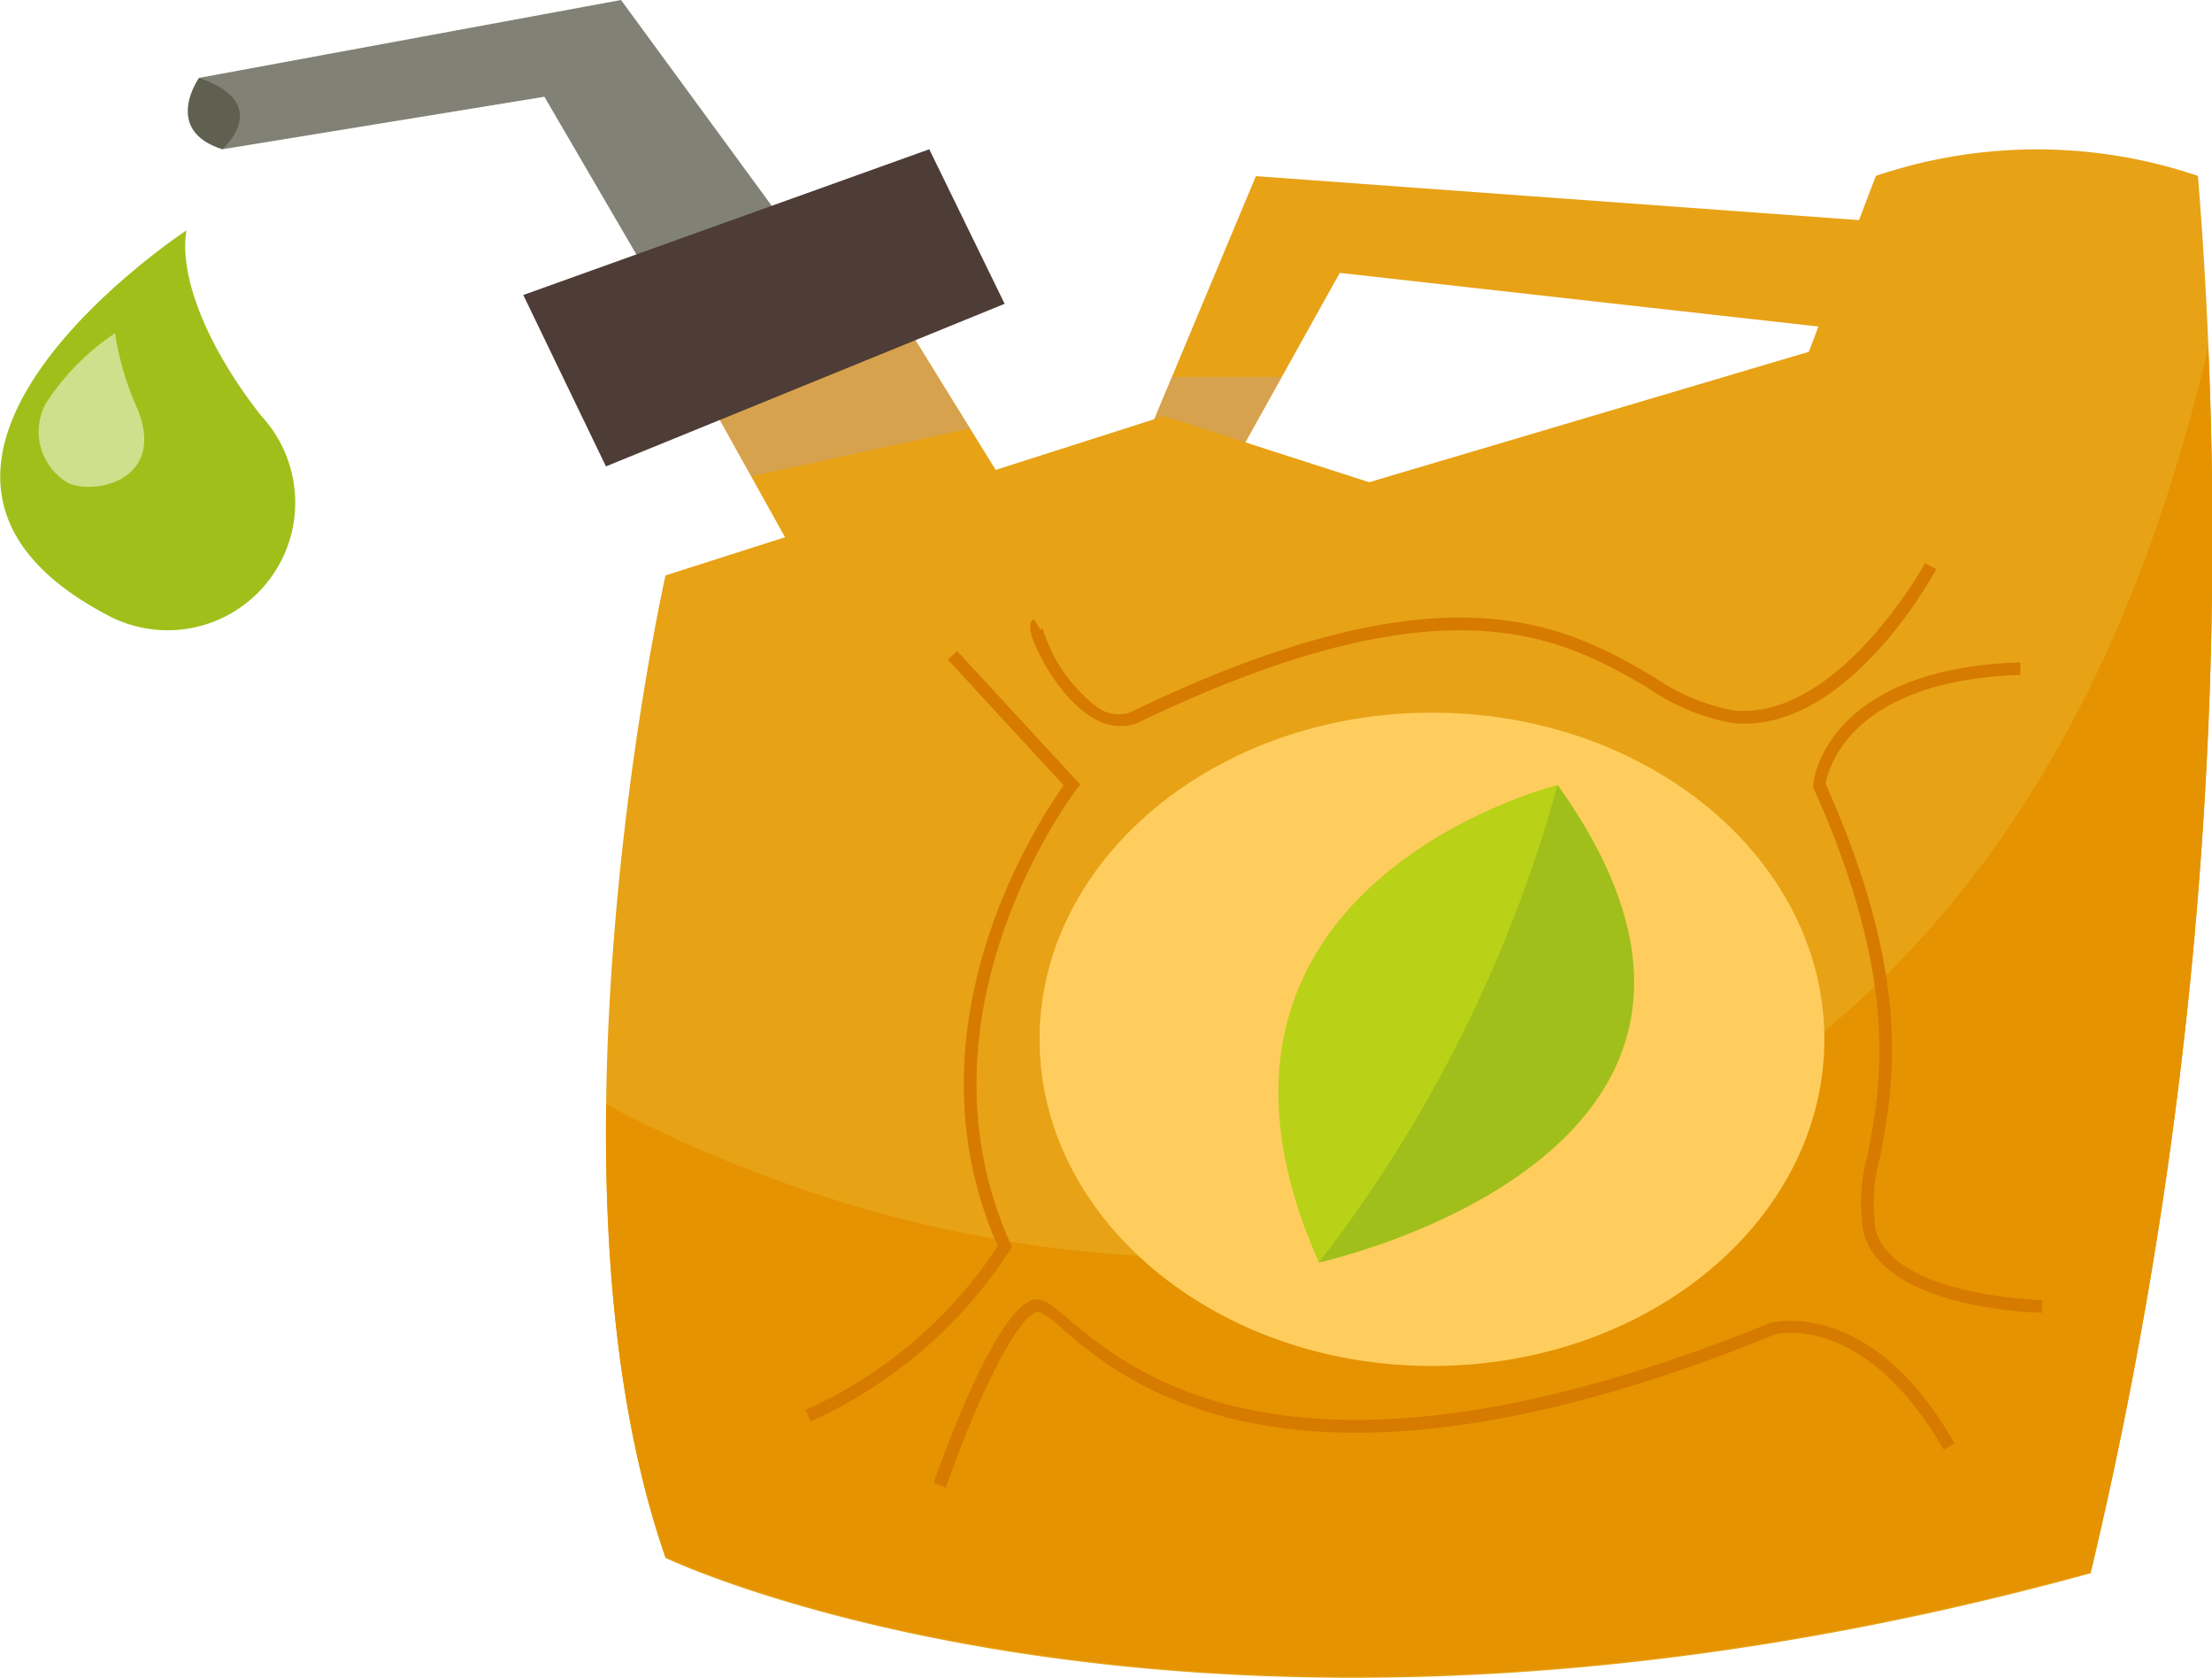 <svg xmlns="http://www.w3.org/2000/svg" viewBox="0 0 88.05 66.77"><defs><style>.cls-1{isolation:isolate;}.cls-2{fill:#818275;}.cls-3{fill:#5f6050;}.cls-4{fill:#e7a216;}.cls-5{fill:#c4a290;opacity:0.45;mix-blend-mode:multiply;}.cls-6{fill:#e59300;}.cls-7{fill:#4e3c36;}.cls-8{fill:#ffcd5e;}.cls-9{fill:#b9d117;}.cls-10{fill:#a1bf1a;}.cls-11{fill:#d67a00;}.cls-12{fill:#d0df8b;}</style></defs><title>Ресурс 17</title><g class="cls-1"><g id="Слой_2" data-name="Слой 2"><g id="Layer_1" data-name="Layer 1"><polygon class="cls-2" points="32.06 10.02 24.72 0 7.92 3.1 8.85 5.94 21.67 3.85 26.57 12.25 32.06 10.02"/><path class="cls-3" d="M7.92,3.1s-1.47,2.08.93,2.84C8.85,5.94,10.93,4.12,7.92,3.1Z"/><polygon class="cls-4" points="49.99 7.01 45.16 18.56 48.66 19.24 53.33 10.86 73.41 13.11 75.92 8.9 49.99 7.01"/><polygon class="cls-5" points="46.65 15 45.16 18.56 48.66 19.24 51.02 15 46.65 15"/><path class="cls-4" d="M74.67,7,72,14l-17.5,5.19-8.17-2.63L26.49,22.9s-5.33,23.69,0,39.1c0,0,21.46,10.31,56.73.61A178.31,178.31,0,0,0,87.49,7,20,20,0,0,0,74.67,7Z"/><path class="cls-6" d="M66.29,45.33c-13,7.43-29.46,5.37-42.16-1.38-.08,6.11.47,12.59,2.36,18,0,0,21.46,10.32,56.73.61A177,177,0,0,0,87.9,13.83C84.83,26.85,78.79,38.51,66.29,45.33Z"/><polygon class="cls-4" points="27.66 14.93 32.49 23.61 40.66 20.36 35.33 11.74 27.66 14.93"/><polygon class="cls-5" points="35.33 11.74 27.66 14.93 29.91 18.96 38.61 17.05 35.33 11.74"/><polygon class="cls-7" points="20.83 11.74 24.12 18.56 39.99 12.09 36.99 5.94 20.83 11.74"/><path class="cls-8" d="M57,54.36c-8.62,0-15.62-5.84-15.62-13s7-13,15.62-13,15.62,5.84,15.62,13S65.65,54.36,57,54.36Z"/><path class="cls-9" d="M62,31.24s-16.17,4-9.5,19C52.49,50.22,72.49,45.9,62,31.24Z"/><path class="cls-10" d="M62,31.24a54.7,54.7,0,0,1-9.5,19S72.49,45.9,62,31.24Z"/><path class="cls-11" d="M32.26,56.57l-.19-.46a18,18,0,0,0,7.65-6.52c-3.87-8.76,1.69-17,2.62-18.34l-4.61-5,.37-.34L43,31.22l-.13.17c-.07.09-6.81,8.87-2.64,18.12l.05.12-.07.11A18.54,18.54,0,0,1,32.26,56.57Z"/><path class="cls-11" d="M37.65,59.2,37.17,59c.43-1.22,2.63-7.29,4.11-7.29.32,0,.67.29,1.25.78,2.52,2.13,9.2,7.79,28,.13.19,0,4-.93,7.27,4.82l-.43.25c-3.11-5.4-6.54-4.63-6.68-4.6-19,7.76-25.85,2-28.43-.23a3.34,3.34,0,0,0-.92-.66C40.53,52.24,38.84,55.78,37.65,59.2Z"/><path class="cls-11" d="M81.28,52.24c-.26,0-6.3-.16-7.1-3.19a7.13,7.13,0,0,1,.17-3.11c.52-2.74,1.3-6.89-2.17-14.6l0-.06v-.07c0-.19.55-4.6,8.24-4.85l0,.5c-6.82.22-7.66,3.8-7.75,4.34,3.5,7.82,2.7,12,2.17,14.84a6.83,6.83,0,0,0-.18,2.89c.7,2.66,6.57,2.81,6.63,2.81Z"/><path class="cls-11" d="M44.56,28.89c-1.21,0-2.38-1.34-3.09-2.67s-.42-1.51-.31-1.58l.26.43A.18.18,0,0,0,41.5,25a6.19,6.19,0,0,0,2.12,3.1,1.39,1.39,0,0,0,1.43.22c12.64-6.1,17.36-3.37,20.8-1.37a8.08,8.08,0,0,0,3.21,1.33c4.14.34,7.54-5.81,7.57-5.87l.44.24c-.14.27-3.56,6.53-8.05,6.13a8.42,8.42,0,0,1-3.41-1.4c-3.34-1.94-7.92-4.6-20.33,1.39A1.62,1.62,0,0,1,44.56,28.89Z"/><path class="cls-10" d="M7.42,9.17S-7,18.65,4.39,24.54a5.08,5.08,0,0,0,6-8C8.17,13.71,7.13,10.94,7.42,9.17Z"/><path class="cls-12" d="M5.48,16.29c1.13,2.82-1.69,3.41-2.75,2.94a2.36,2.36,0,0,1-.91-3.17,9.65,9.65,0,0,1,2.76-2.8A11.4,11.4,0,0,0,5.48,16.29Z"/></g></g></g></svg>